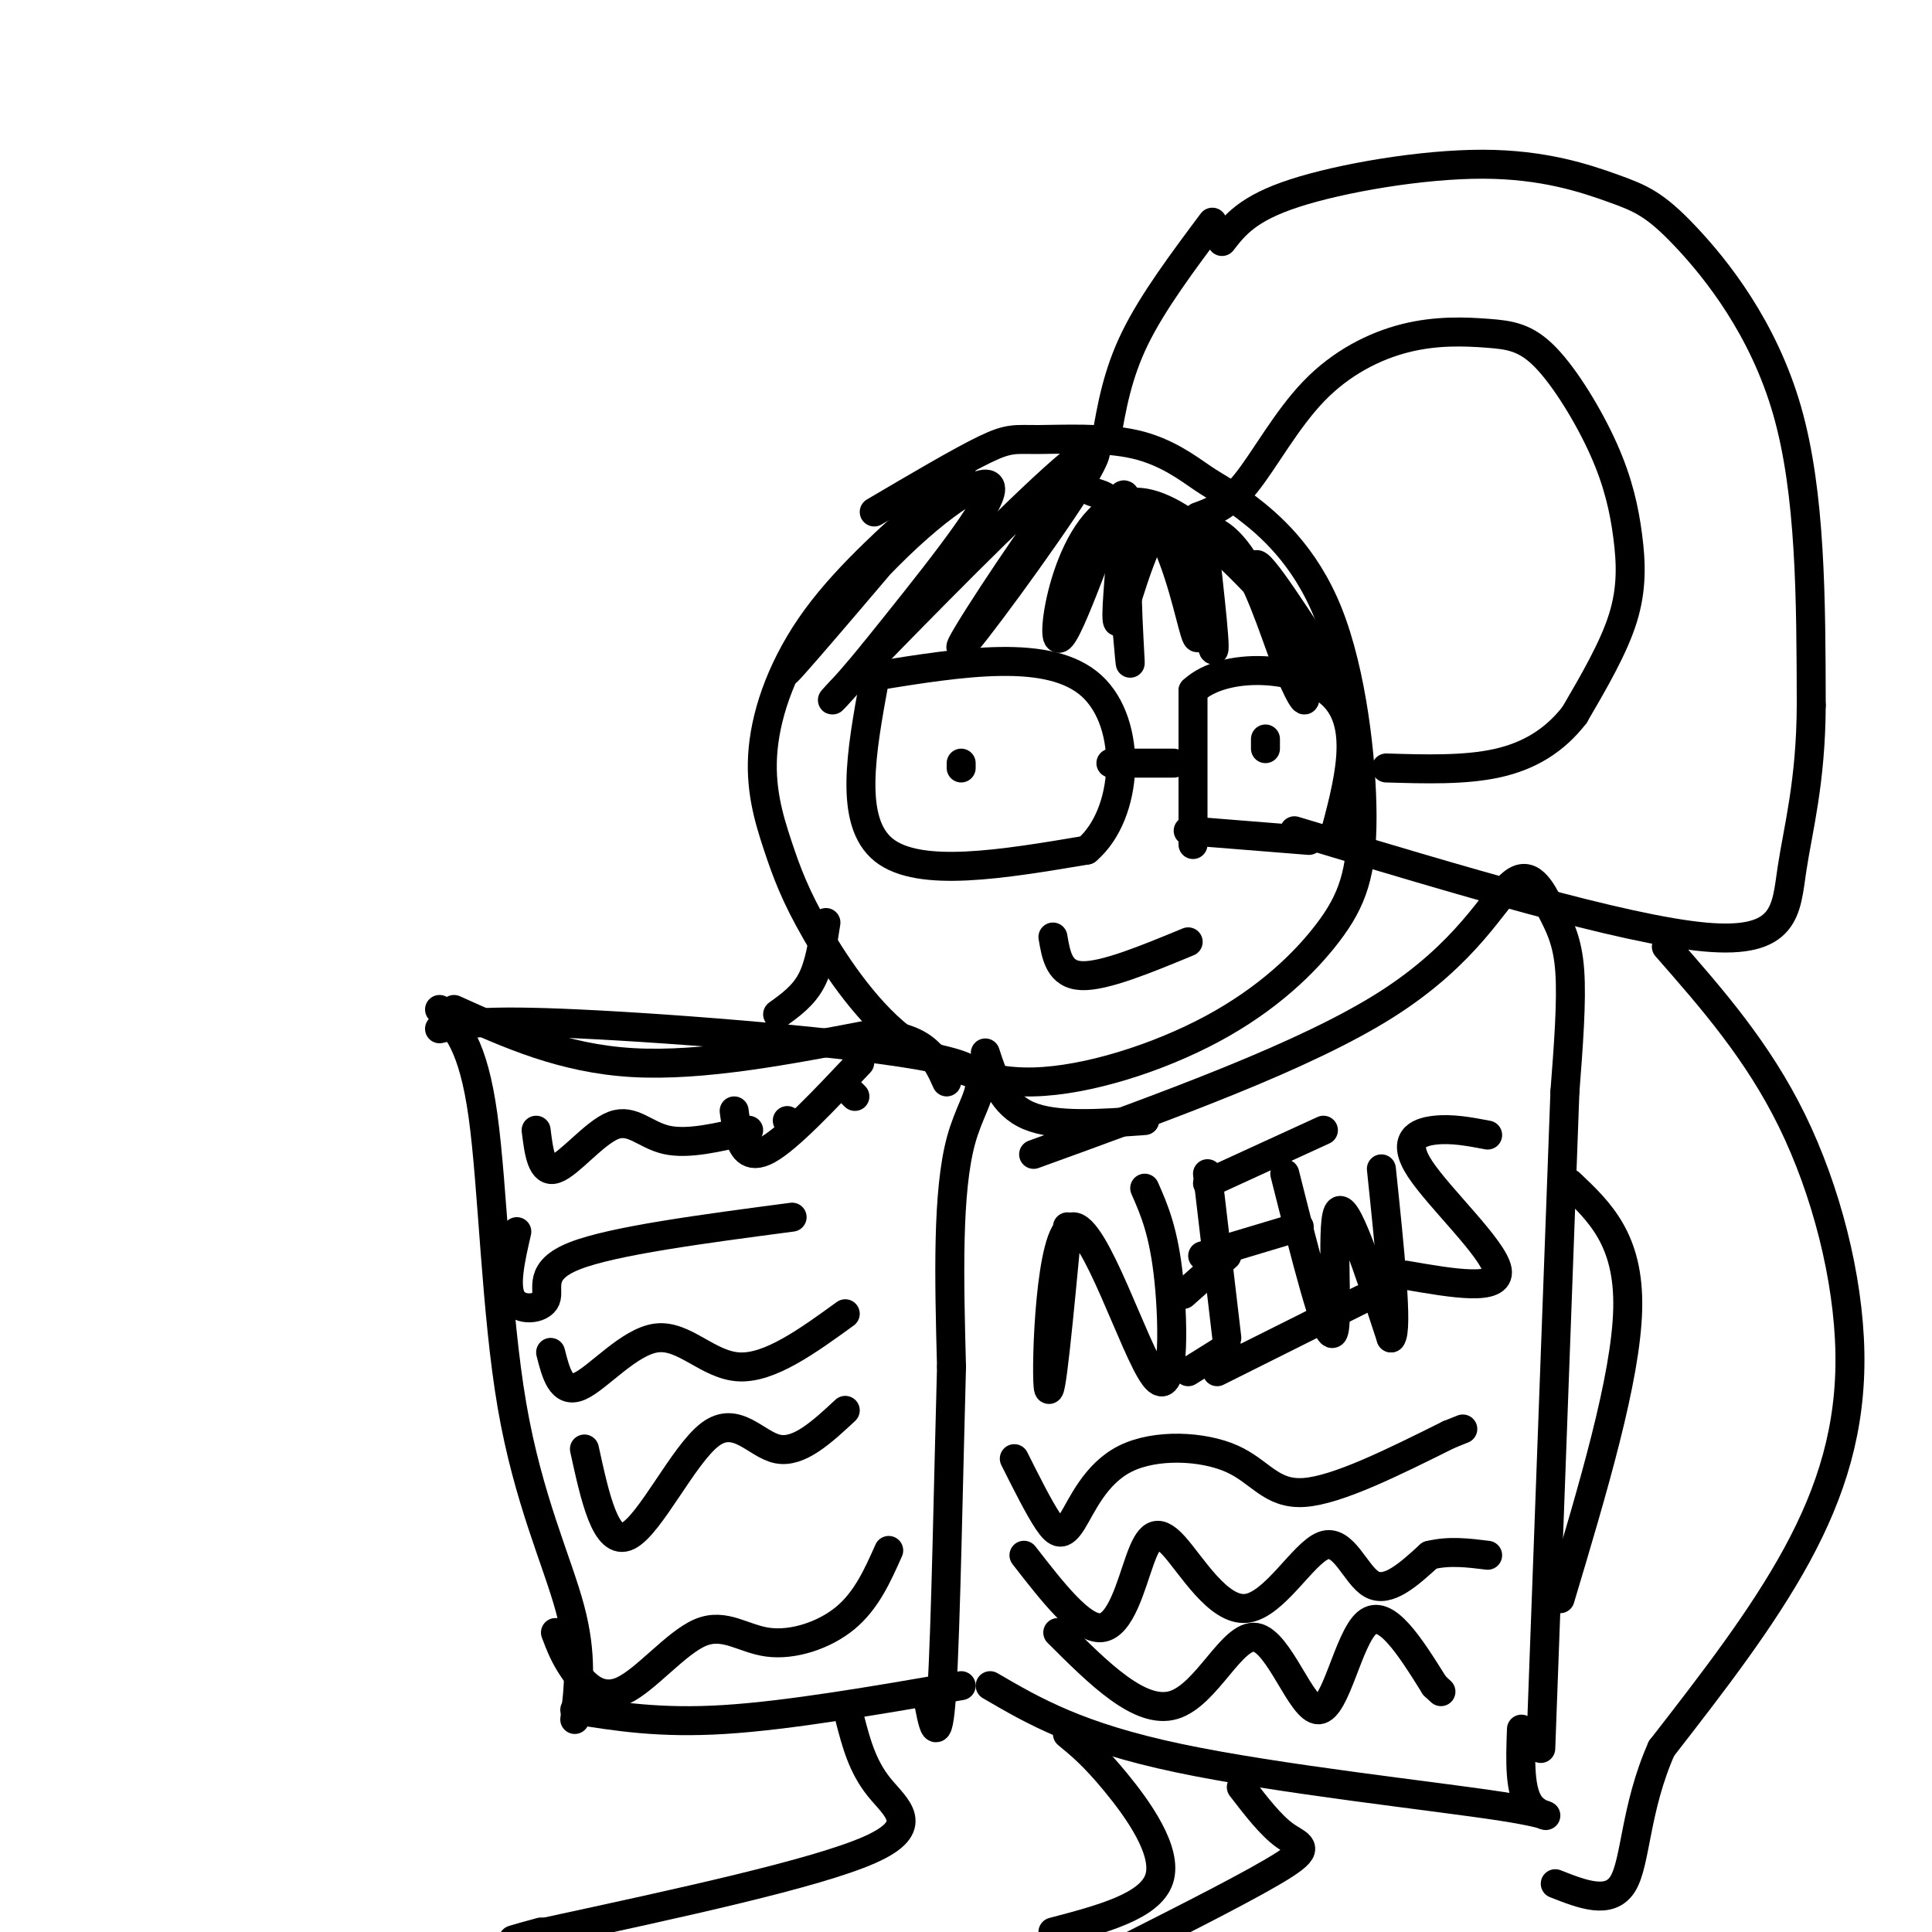 <svg viewBox='0 0 400 400' version='1.1' xmlns='http://www.w3.org/2000/svg' xmlns:xlink='http://www.w3.org/1999/xlink'><g fill='none' stroke='rgb(0,0,0)' stroke-width='6' stroke-linecap='round' stroke-linejoin='round'><path d='M181,106c8.979,-5.289 17.958,-10.577 23,-13c5.042,-2.423 6.146,-1.980 11,-2c4.854,-0.020 13.458,-0.502 20,1c6.542,1.502 11.020,4.988 14,7c2.980,2.012 4.460,2.548 9,6c4.540,3.452 12.140,9.818 17,22c4.860,12.182 6.979,30.179 7,42c0.021,11.821 -2.056,17.468 -7,24c-4.944,6.532 -12.754,13.951 -24,20c-11.246,6.049 -25.927,10.728 -37,11c-11.073,0.272 -18.536,-3.864 -26,-8'/><path d='M188,216c-7.913,-5.587 -14.695,-15.555 -19,-23c-4.305,-7.445 -6.133,-12.367 -8,-18c-1.867,-5.633 -3.772,-11.978 -3,-20c0.772,-8.022 4.221,-17.721 11,-27c6.779,-9.279 16.890,-18.140 27,-27'/><path d='M181,141c-2.667,14.583 -5.333,29.167 2,35c7.333,5.833 24.667,2.917 42,0'/><path d='M225,176c8.756,-7.467 9.644,-26.133 1,-34c-8.644,-7.867 -26.822,-4.933 -45,-2'/><path d='M199,158c0.000,0.000 0.000,1.000 0,1'/><path d='M230,158c0.000,0.000 13.000,0.000 13,0'/><path d='M247,144c0.000,15.583 0.000,31.167 0,31c0.000,-0.167 0.000,-16.083 0,-32'/><path d='M247,143c6.444,-6.089 22.556,-5.311 29,1c6.444,6.311 3.222,18.156 0,30'/><path d='M246,172c0.000,0.000 25.000,2.000 25,2'/><path d='M262,153c0.000,0.000 0.000,2.000 0,2'/><path d='M199,97c-17.107,20.167 -34.214,40.333 -36,42c-1.786,1.667 11.750,-15.167 23,-26c11.250,-10.833 20.214,-15.667 19,-11c-1.214,4.667 -12.607,18.833 -24,33'/><path d='M181,135c-7.034,8.715 -12.619,14.004 -5,6c7.619,-8.004 28.443,-29.299 40,-40c11.557,-10.701 13.846,-10.806 7,0c-6.846,10.806 -22.826,32.523 -24,33c-1.174,0.477 12.459,-20.284 19,-29c6.541,-8.716 5.992,-5.385 7,-4c1.008,1.385 3.574,0.824 5,3c1.426,2.176 1.713,7.088 2,12'/><path d='M232,116c0.887,8.493 2.105,23.726 2,21c-0.105,-2.726 -1.533,-23.411 0,-30c1.533,-6.589 6.028,0.918 9,9c2.972,8.082 4.421,16.738 5,16c0.579,-0.738 0.290,-10.869 0,-21'/><path d='M248,111c1.804,-3.069 6.315,-0.242 10,6c3.685,6.242 6.544,15.900 9,22c2.456,6.100 4.507,8.642 2,2c-2.507,-6.642 -9.574,-22.469 -9,-24c0.574,-1.531 8.787,11.235 17,24'/><path d='M277,141c-5.437,-6.826 -27.530,-35.892 -41,-37c-13.470,-1.108 -18.319,25.740 -17,28c1.319,2.260 8.805,-20.069 12,-27c3.195,-6.931 2.097,1.534 1,10'/><path d='M232,115c-0.301,6.195 -1.555,16.681 0,13c1.555,-3.681 5.919,-21.530 10,-20c4.081,1.530 7.880,22.437 9,26c1.120,3.563 -0.440,-10.219 -2,-24'/><path d='M218,194c0.667,3.917 1.333,7.833 6,8c4.667,0.167 13.333,-3.417 22,-7'/><path d='M91,209c3.476,3.625 6.952,7.250 9,22c2.048,14.750 2.667,40.625 6,60c3.333,19.375 9.381,32.250 12,42c2.619,9.750 1.810,16.375 1,23'/><path d='M91,213c4.190,-0.988 8.381,-1.976 29,-1c20.619,0.976 57.667,3.917 73,7c15.333,3.083 8.952,6.310 6,17c-2.952,10.690 -2.476,28.845 -2,47'/><path d='M197,283c-0.622,22.156 -1.178,54.044 -2,67c-0.822,12.956 -1.911,6.978 -3,1'/><path d='M119,354c8.833,1.417 17.667,2.833 31,2c13.333,-0.833 31.167,-3.917 49,-7'/><path d='M214,239c28.118,-10.183 56.236,-20.367 73,-31c16.764,-10.633 22.174,-21.716 26,-25c3.826,-3.284 6.069,1.231 8,5c1.931,3.769 3.552,6.791 4,13c0.448,6.209 -0.276,15.604 -1,25'/><path d='M324,226c-1.000,26.833 -3.000,81.417 -5,136'/><path d='M205,349c9.095,5.304 18.190,10.607 39,15c20.810,4.393 53.333,7.875 67,10c13.667,2.125 8.476,2.893 6,0c-2.476,-2.893 -2.238,-9.446 -2,-16'/><path d='M204,218c1.750,5.333 3.500,10.667 9,13c5.500,2.333 14.750,1.667 24,1'/><path d='M171,191c-0.667,4.417 -1.333,8.833 -3,12c-1.667,3.167 -4.333,5.083 -7,7'/><path d='M111,234c0.560,4.500 1.119,9.000 4,8c2.881,-1.000 8.083,-7.500 12,-9c3.917,-1.500 6.548,2.000 11,3c4.452,1.000 10.726,-0.500 17,-2'/><path d='M176,226c0.000,0.000 1.000,1.000 1,1'/><path d='M107,255c-1.304,5.696 -2.607,11.393 -1,14c1.607,2.607 6.125,2.125 7,0c0.875,-2.125 -1.893,-5.893 6,-9c7.893,-3.107 26.446,-5.554 45,-8'/><path d='M114,280c1.101,4.333 2.202,8.667 6,7c3.798,-1.667 10.292,-9.333 16,-10c5.708,-0.667 10.631,5.667 17,6c6.369,0.333 14.185,-5.333 22,-11'/><path d='M121,300c2.214,10.119 4.429,20.238 9,18c4.571,-2.238 11.500,-16.833 17,-21c5.500,-4.167 9.571,2.095 14,3c4.429,0.905 9.214,-3.548 14,-8'/><path d='M115,338c0.960,2.543 1.921,5.086 4,8c2.079,2.914 5.278,6.198 10,4c4.722,-2.198 10.967,-9.878 16,-12c5.033,-2.122 8.855,1.313 14,2c5.145,0.687 11.613,-1.375 16,-5c4.387,-3.625 6.694,-8.812 9,-14'/><path d='M163,232c0.000,0.000 0.100,0.100 0.1,0.1'/><path d='M221,254c-1.774,18.753 -3.547,37.506 -4,33c-0.453,-4.506 0.415,-32.270 5,-33c4.585,-0.730 12.888,25.573 17,31c4.112,5.427 4.032,-10.021 3,-20c-1.032,-9.979 -3.016,-14.490 -5,-19'/><path d='M250,243c0.000,0.000 4.000,34.000 4,34'/><path d='M250,245c0.000,0.000 24.000,-11.000 24,-11'/><path d='M245,268c0.000,0.000 9.000,-8.000 9,-8'/><path d='M246,284c0.000,0.000 8.000,-5.000 8,-5'/><path d='M266,243c4.356,17.289 8.711,34.578 10,33c1.289,-1.578 -0.489,-22.022 1,-25c1.489,-2.978 6.244,11.511 11,26'/><path d='M288,277c1.500,-1.500 -0.250,-18.250 -2,-35'/><path d='M308,235c-3.720,-0.708 -7.440,-1.417 -11,-1c-3.560,0.417 -6.958,1.958 -3,8c3.958,6.042 15.274,16.583 16,21c0.726,4.417 -9.137,2.708 -19,1'/><path d='M249,260c0.000,0.000 20.000,-6.000 20,-6'/><path d='M252,284c0.000,0.000 30.000,-15.000 30,-15'/><path d='M210,302c2.567,5.120 5.133,10.240 7,13c1.867,2.760 3.033,3.159 5,0c1.967,-3.159 4.733,-9.878 11,-13c6.267,-3.122 16.033,-2.648 22,0c5.967,2.648 8.133,7.471 15,7c6.867,-0.471 18.433,-6.235 30,-12'/><path d='M300,297c5.000,-2.000 2.500,-1.000 0,0'/><path d='M212,322c5.977,7.695 11.955,15.390 16,15c4.045,-0.390 6.159,-8.865 8,-14c1.841,-5.135 3.411,-6.931 7,-3c3.589,3.931 9.199,13.590 15,13c5.801,-0.590 11.793,-11.428 16,-13c4.207,-1.572 6.631,6.122 10,8c3.369,1.878 7.685,-2.061 12,-6'/><path d='M296,322c4.000,-1.000 8.000,-0.500 12,0'/><path d='M219,338c8.555,8.544 17.110,17.088 24,15c6.890,-2.088 12.115,-14.807 17,-14c4.885,0.807 9.431,15.140 13,15c3.569,-0.140 6.163,-14.754 10,-18c3.837,-3.246 8.919,4.877 14,13'/><path d='M297,349c2.333,2.167 1.167,1.083 0,0'/><path d='M152,230c0.178,1.378 0.356,2.756 1,5c0.644,2.244 1.756,5.356 6,3c4.244,-2.356 11.622,-10.178 19,-18'/><path d='M94,209c11.250,5.083 22.500,10.167 37,11c14.500,0.833 32.250,-2.583 50,-6'/><path d='M181,214c10.833,0.667 12.917,5.333 15,10'/><path d='M253,50c2.663,-3.426 5.326,-6.851 15,-10c9.674,-3.149 26.357,-6.021 39,-6c12.643,0.021 21.244,2.933 27,5c5.756,2.067 8.665,3.287 15,10c6.335,6.713 16.096,18.918 21,36c4.904,17.082 4.952,39.041 5,61'/><path d='M375,146c-0.071,16.036 -2.750,25.625 -4,34c-1.250,8.375 -1.071,15.536 -18,14c-16.929,-1.536 -50.964,-11.768 -85,-22'/><path d='M251,46c-6.167,8.250 -12.333,16.500 -16,24c-3.667,7.500 -4.833,14.250 -6,21'/><path d='M248,107c3.099,-1.130 6.198,-2.261 10,-7c3.802,-4.739 8.305,-13.087 14,-19c5.695,-5.913 12.580,-9.391 19,-11c6.420,-1.609 12.375,-1.351 17,-1c4.625,0.351 7.919,0.793 12,5c4.081,4.207 8.950,12.179 12,19c3.050,6.821 4.283,12.490 5,18c0.717,5.510 0.919,10.860 -1,17c-1.919,6.140 -5.960,13.070 -10,20'/><path d='M326,148c-4.089,5.289 -9.311,8.511 -16,10c-6.689,1.489 -14.844,1.244 -23,1'/><path d='M345,196c9.470,10.798 18.940,21.595 26,36c7.060,14.405 11.708,32.417 12,48c0.292,15.583 -3.774,28.738 -11,42c-7.226,13.262 -17.613,26.631 -28,40'/><path d='M344,362c-5.511,12.444 -5.289,23.556 -8,28c-2.711,4.444 -8.356,2.222 -14,0'/><path d='M325,245c6.167,5.833 12.333,11.667 12,26c-0.333,14.333 -7.167,37.167 -14,60'/><path d='M176,356c1.267,4.844 2.533,9.689 6,14c3.467,4.311 9.133,8.089 -2,13c-11.133,4.911 -39.067,10.956 -67,17'/><path d='M113,400c-11.333,2.833 -6.167,1.417 -1,0'/><path d='M221,359c2.733,2.244 5.467,4.489 10,10c4.533,5.511 10.867,14.289 9,20c-1.867,5.711 -11.933,8.356 -22,11'/><path d='M257,370c3.044,3.956 6.089,7.911 9,10c2.911,2.089 5.689,2.311 0,6c-5.689,3.689 -19.844,10.844 -34,18'/></g>
</svg>